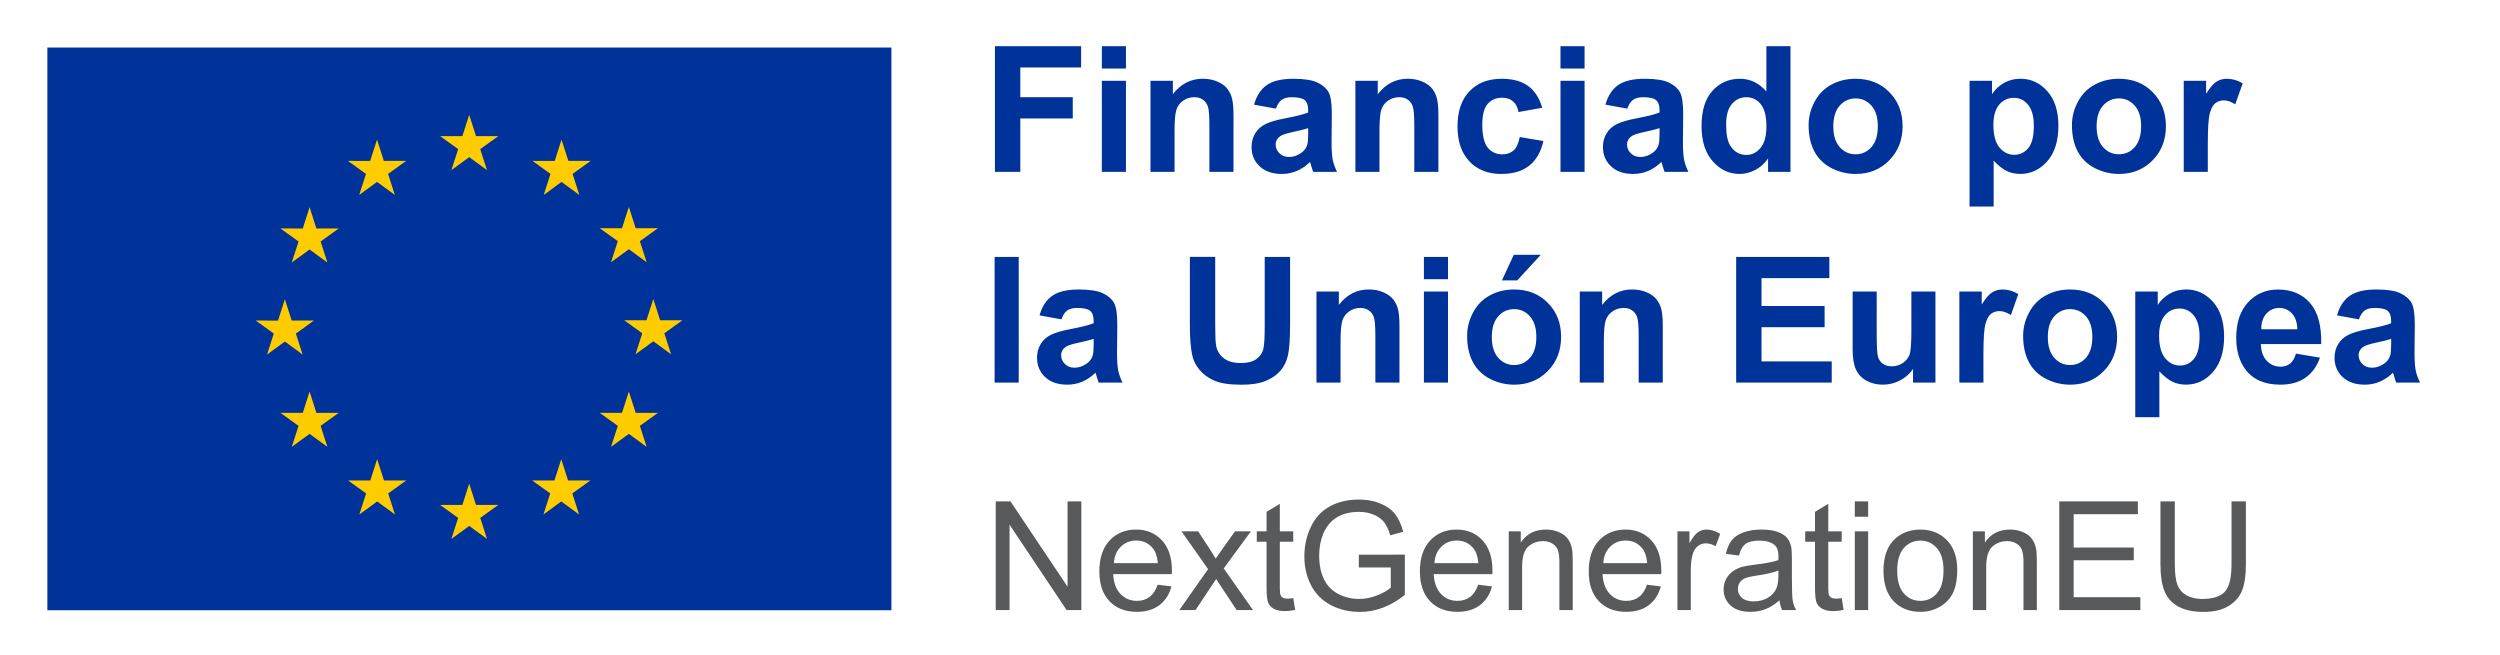 <svg clip-rule="evenodd" fill-rule="evenodd" stroke-linejoin="round" stroke-miterlimit="2" viewBox="0 0 840 220" xmlns="http://www.w3.org/2000/svg"><path d="m15.91 15.97h283.6v189.07h-283.6z" fill="#039"/><g fill-rule="nonzero"><path d="m159.94 169.65-2.29-7.15-2.29 7.16-7.49-.01 6.07 4.37-2.27 7.06 5.99-4.36 5.98 4.36-2.28-7.06 6.08-4.37zm30.93-8.22-2.28-7.15-2.3 7.15h-7.49l6.07 4.36-2.27 7.07 5.99-4.37 5.98 4.37-2.28-7.07 6.08-4.36zm-61.86 0-2.29-7.15-2.29 7.15h-7.49l6.07 4.36-2.27 7.07 5.99-4.37 5.98 4.37-2.28-7.07 6.08-4.36zm-22.7-22.71-2.29-7.15-2.29 7.16-7.49-.01 6.07 4.37-2.28 7.06 5.99-4.37 5.98 4.37-2.27-7.06 6.07-4.37zm107.28 0-2.3-7.15-2.3 7.16-7.48-.01 6.08 4.37-2.29 7.06 5.99-4.37 5.98 4.37-2.28-7.06 6.08-4.37zm-117.88-23.96 5.98 4.37-2.28-7.06 6.08-4.37h-7.49l-2.29-7.16-2.3 7.18-7.49-.02 6.08 4.37-2.28 7.06zm133.59-7.15h-7.5l-2.29-7.15-2.29 7.16-7.49-.01 6.07 4.37-2.27 7.06 5.98-4.37 5.98 4.37-2.27-7.06zm-125.28-38-2.29 7.17-7.49-.01 6.07 4.37-2.28 7.06 5.99-4.37 5.98 4.37-2.27-7.06 6.07-4.37h-7.49zm101.28 18.5 5.99-4.37 5.98 4.37-2.28-7.07 6.08-4.36h-7.49l-2.29-7.15-2.3 7.16-7.48-.01 6.07 4.36zm-16.63-41.2-2.29 7.17-7.49-.02 6.07 4.37-2.27 7.07 5.99-4.38 5.98 4.38-2.28-7.07 6.08-4.37h-7.5zm-67.98 18.58 5.99-4.37 5.98 4.37-2.27-7.06 6.07-4.37h-7.49l-2.29-7.16-2.3 7.17-7.49-.01 6.08 4.37zm30.97-8.32 5.99-4.37 5.98 4.37-2.28-7.06 6.08-4.37h-7.49l-2.29-7.15-2.3 7.16-7.48-.01 6.07 4.37z" fill="#fc0"/><path d="m456.568 190.659v-4.283l15.464-.025v13.547c-2.374 1.893-4.823 3.316-7.346 4.271-2.524.955-5.114 1.432-7.77 1.432-3.586 0-6.844-.768-9.774-2.304-2.93-1.535-5.142-3.756-6.636-6.661-1.495-2.905-2.242-6.151-2.242-9.737 0-3.553.743-6.869 2.229-9.948 1.486-3.08 3.623-5.367 6.412-6.861 2.79-1.494 6.002-2.241 9.638-2.241 2.639 0 5.026.427 7.159 1.282s3.806 2.047 5.018 3.574 2.133 3.519 2.764 5.976l-4.358 1.196c-.548-1.86-1.228-3.321-2.042-4.383-.813-1.063-1.975-1.913-3.486-2.553-1.511-.639-3.188-.958-5.03-.958-2.208 0-4.118.336-5.728 1.008-1.61.673-2.909 1.557-3.897 2.652-.988 1.096-1.756 2.3-2.304 3.611-.929 2.258-1.394 4.707-1.394 7.346 0 3.254.56 5.977 1.681 8.168 1.12 2.192 2.751 3.819 4.893 4.881 2.142 1.063 4.416 1.594 6.823 1.594 2.092 0 4.134-.403 6.126-1.208s3.503-1.664 4.532-2.577v-6.799zm293.225-22.188h4.831v21.093c0 3.669-.415 6.582-1.245 8.74-.83 2.159-2.329 3.914-4.495 5.267-2.167 1.353-5.01 2.03-8.529 2.03-3.42 0-6.218-.589-8.392-1.768-2.175-1.179-3.727-2.885-4.657-5.118s-1.395-5.283-1.395-9.151v-21.093h4.831v21.068c0 3.171.295 5.507.884 7.01.59 1.502 1.602 2.66 3.038 3.474 1.437.813 3.192 1.22 5.267 1.22 3.553 0 6.085-.805 7.596-2.416 1.51-1.61 2.266-4.706 2.266-9.288zm-151.88 33.245c-1.66 1.411-3.258 2.407-4.793 2.988-1.536.581-3.184.872-4.944.872-2.905 0-5.138-.71-6.698-2.129-1.561-1.42-2.341-3.233-2.341-5.441 0-1.295.295-2.478.884-3.549s1.361-1.93 2.316-2.577c.954-.648 2.029-1.138 3.225-1.47.88-.232 2.208-.456 3.984-.672 3.619-.432 6.284-.946 7.994-1.544.016-.614.025-1.004.025-1.17 0-1.826-.424-3.113-1.27-3.86-1.146-1.013-2.848-1.519-5.105-1.519-2.109 0-3.665.369-4.67 1.108-1.004.739-1.747 2.046-2.228 3.922l-4.383-.598c.398-1.876 1.054-3.39 1.967-4.544s2.233-2.042 3.96-2.665c1.726-.622 3.727-.934 6.001-.934 2.258 0 4.092.266 5.503.797 1.412.531 2.449 1.2 3.113 2.005s1.129 1.822 1.395 3.05c.149.764.224 2.142.224 4.134v5.977c0 4.167.095 6.802.286 7.906s.569 2.163 1.133 3.175h-4.681c-.465-.929-.764-2.017-.897-3.262zm34.938-9.961c0-4.897 1.362-8.525 4.084-10.882 2.275-1.959 5.047-2.939 8.318-2.939 3.635 0 6.607 1.192 8.915 3.574 2.307 2.382 3.461 5.673 3.461 9.874 0 3.403-.51 6.08-1.531 8.031-1.021 1.95-2.507 3.465-4.458 4.544s-4.08 1.619-6.387 1.619c-3.703 0-6.695-1.187-8.978-3.561-2.282-2.374-3.424-5.794-3.424-10.26zm-79.438 4.707 4.632.572c-.731 2.707-2.084 4.807-4.059 6.301-1.976 1.494-4.5 2.241-7.571 2.241-3.868 0-6.935-1.191-9.201-3.574-2.266-2.382-3.399-5.723-3.399-10.023 0-4.449 1.145-7.902 3.436-10.359s5.263-3.686 8.915-3.686c3.536 0 6.425 1.204 8.666 3.611s3.362 5.794 3.362 10.16c0 .266-.008.664-.025 1.196h-19.723c.166 2.905.988 5.13 2.466 6.673 1.477 1.544 3.32 2.316 5.528 2.316 1.644 0 3.046-.431 4.209-1.295 1.162-.863 2.083-2.241 2.764-4.133zm-56.728 0 4.632.572c-.73 2.707-2.083 4.807-4.059 6.301s-4.499 2.241-7.57 2.241c-3.868 0-6.936-1.191-9.202-3.574-2.266-2.382-3.399-5.723-3.399-10.023 0-4.449 1.146-7.902 3.437-10.359s5.262-3.686 8.915-3.686c3.536 0 6.424 1.204 8.666 3.611 2.241 2.407 3.361 5.794 3.361 10.16 0 .266-.008.664-.024 1.196h-19.723c.166 2.905.988 5.13 2.465 6.673 1.478 1.544 3.321 2.316 5.529 2.316 1.643 0 3.046-.431 4.208-1.295 1.162-.863 2.084-2.241 2.764-4.133zm-107.702 0 4.631.572c-.73 2.707-2.083 4.807-4.059 6.301-1.975 1.494-4.499 2.241-7.57 2.241-3.868 0-6.935-1.191-9.201-3.574-2.267-2.382-3.4-5.723-3.4-10.023 0-4.449 1.146-7.902 3.437-10.359s5.263-3.686 8.915-3.686c3.536 0 6.425 1.204 8.666 3.611s3.362 5.794 3.362 10.16c0 .266-.008.664-.025 1.196h-19.723c.166 2.905.988 5.13 2.466 6.673 1.477 1.544 3.32 2.316 5.528 2.316 1.643 0 3.046-.431 4.208-1.295 1.163-.863 2.084-2.241 2.765-4.133zm45.546 4.507.647 3.959c-1.261.266-2.39.399-3.386.399-1.627 0-2.889-.257-3.785-.772-.897-.515-1.528-1.191-1.893-2.03-.365-.838-.548-2.602-.548-5.291v-15.216h-3.287v-3.486h3.287v-6.549l4.458-2.69v9.239h4.507v3.486h-4.507v15.465c0 1.278.079 2.1.236 2.465.158.365.415.656.772.872.357.215.868.323 1.532.323.498 0 1.153-.058 1.967-.174zm184.277 0 .648 3.959c-1.262.266-2.391.399-3.387.399-1.627 0-2.889-.257-3.785-.772-.897-.515-1.527-1.191-1.893-2.03-.365-.838-.548-2.602-.548-5.291v-15.216h-3.287v-3.486h3.287v-6.549l4.458-2.69v9.239h4.507v3.486h-4.507v15.465c0 1.278.079 2.1.237 2.465.157.365.415.656.772.872.356.215.867.323 1.531.323.498 0 1.154-.058 1.967-.174zm-284.235 4.009v-36.507h4.956l19.174 28.663v-28.663h4.632v36.507h-4.955l-19.175-28.687v28.687zm288.643 0v-26.446h4.482v26.446zm68.706 0v-36.507h26.396v4.309h-21.565v11.181h20.195v4.283h-20.195v12.426h22.412v4.308zm-128.297 0v-26.446h4.034v4.009c1.029-1.876 1.98-3.113 2.851-3.71.872-.598 1.831-.897 2.876-.897 1.511 0 3.047.482 4.607 1.445l-1.544 4.158c-1.095-.647-2.191-.971-3.287-.971-.979 0-1.859.295-2.639.884-.781.59-1.337 1.407-1.669 2.453-.498 1.594-.747 3.337-.747 5.23v13.845zm-56.678 0v-26.446h4.034v3.76c1.943-2.905 4.748-4.358 8.417-4.358 1.594 0 3.059.287 4.395.859 1.337.573 2.337 1.324 3.001 2.254s1.129 2.034 1.395 3.312c.166.83.249 2.283.249 4.358v16.261h-4.483v-16.087c0-1.826-.174-3.191-.523-4.096-.348-.905-.967-1.627-1.855-2.167-.888-.539-1.93-.809-3.125-.809-1.909 0-3.557.606-4.943 1.818s-2.08 3.511-2.08 6.898v14.443zm155.938 0v-26.446h4.035v3.76c1.942-2.905 4.748-4.358 8.417-4.358 1.593 0 3.058.287 4.395.859 1.336.573 2.337 1.324 3.001 2.254s1.129 2.034 1.394 3.312c.166.83.249 2.283.249 4.358v16.261h-4.482v-16.087c0-1.826-.175-3.191-.523-4.096-.349-.905-.967-1.627-1.855-2.167-.889-.539-1.93-.809-3.126-.809-1.909 0-3.557.606-4.943 1.818s-2.079 3.511-2.079 6.898v14.443zm-266.629 0 9.662-13.746-8.94-12.7h5.603l4.059 6.201c.764 1.178 1.378 2.166 1.843 2.963.731-1.096 1.403-2.067 2.017-2.914l4.458-6.25h5.354l-9.139 12.451 9.836 13.995h-5.503l-5.429-8.217-1.444-2.217-6.948 10.434zm201.286-13.273c-1.627.664-4.068 1.229-7.322 1.694-1.842.265-3.146.564-3.909.896-.764.332-1.353.818-1.768 1.457s-.623 1.349-.623 2.129c0 1.195.453 2.192 1.357 2.988.905.797 2.229 1.196 3.972 1.196 1.727 0 3.262-.378 4.607-1.133 1.345-.756 2.333-1.789 2.964-3.101.481-1.012.722-2.507.722-4.482zm39.918.05c0 3.387.739 5.923 2.216 7.608 1.478 1.685 3.337 2.527 5.579 2.527 2.224 0 4.075-.846 5.553-2.54 1.477-1.693 2.216-4.275 2.216-7.744 0-3.271-.743-5.749-2.229-7.434-1.485-1.685-3.332-2.527-5.54-2.527-2.242 0-4.101.838-5.579 2.515-1.477 1.677-2.216 4.208-2.216 7.595zm-263.193-2.54h14.767c-.199-2.224-.763-3.893-1.693-5.005-1.428-1.727-3.279-2.59-5.553-2.59-2.059 0-3.789.689-5.192 2.067s-2.179 3.22-2.329 5.528zm107.703 0h14.767c-.199-2.224-.764-3.893-1.693-5.005-1.428-1.727-3.279-2.59-5.554-2.59-2.058 0-3.789.689-5.192 2.067s-2.179 3.22-2.328 5.528zm56.727 0h14.768c-.2-2.224-.764-3.893-1.694-5.005-1.428-1.727-3.279-2.59-5.553-2.59-2.059 0-3.789.689-5.192 2.067s-2.179 3.22-2.329 5.528zm84.519-15.589v-5.155h4.482v5.155z" fill="#58595b"/><path d="m717.45 97.96h7.55v4.49c.98-1.54 2.3-2.78 3.97-3.75 1.67-.96 3.52-1.44 5.56-1.44 3.55 0 6.57 1.39 9.05 4.18s3.72 6.66 3.72 11.64c0 5.11-1.25 9.08-3.74 11.91-2.5 2.83-5.52 4.25-9.08 4.25-1.69 0-3.22-.34-4.59-1.01s-2.82-1.82-4.34-3.46v15.41h-8.1zm-309.14 11.23c0 3.63.11 5.98.32 7.06.36 1.73 1.23 3.12 2.61 4.16 1.37 1.05 3.25 1.57 5.63 1.57 2.42 0 4.24-.49 5.47-1.48s1.97-2.2 2.22-3.64.38-3.83.38-7.17v-23.37h8.53v22.18c0 5.07-.23 8.65-.69 10.75-.46 2.09-1.31 3.86-2.55 5.3s-2.9 2.59-4.97 3.44-4.78 1.28-8.12 1.28c-4.03 0-7.09-.47-9.18-1.4-2.08-.93-3.73-2.14-4.94-3.63s-2.01-3.05-2.39-4.68c-.56-2.42-.84-5.99-.84-10.72v-22.52h8.52zm-51.68-1.89-7.35-1.33c.83-2.96 2.25-5.15 4.26-6.57 2.02-1.42 5.01-2.13 8.99-2.13 3.61 0 6.3.43 8.07 1.28s3.01 1.94 3.73 3.25c.72 1.32 1.08 3.73 1.08 7.25l-.09 9.45c0 2.69.13 4.67.39 5.95s.74 2.65 1.46 4.11h-8.01c-.21-.54-.47-1.33-.78-2.39-.13-.48-.23-.8-.29-.95-1.38 1.34-2.86 2.35-4.44 3.02s-3.26 1.01-5.04 1.01c-3.15 0-5.63-.85-7.45-2.56-1.81-1.71-2.72-3.87-2.72-6.48 0-1.73.41-3.27 1.24-4.62s1.98-2.39 3.47-3.11 3.63-1.35 6.44-1.89c3.78-.71 6.41-1.37 7.87-1.99v-.81c0-1.56-.38-2.66-1.15-3.33-.77-.66-2.22-.99-4.35-.99-1.44 0-2.56.28-3.37.85s-1.46 1.56-1.96 2.98zm435.96 0-7.35-1.33c.83-2.96 2.25-5.15 4.26-6.57 2.02-1.42 5.01-2.13 8.99-2.13 3.61 0 6.3.43 8.07 1.28s3.01 1.94 3.73 3.25c.72 1.32 1.08 3.73 1.08 7.25l-.09 9.45c0 2.69.13 4.67.39 5.95s.74 2.65 1.46 4.11h-8.01c-.21-.54-.47-1.33-.78-2.39-.13-.48-.23-.8-.29-.95-1.38 1.34-2.86 2.35-4.44 3.02s-3.26 1.01-5.04 1.01c-3.15 0-5.63-.85-7.45-2.56-1.81-1.71-2.72-3.87-2.72-6.48 0-1.73.41-3.27 1.24-4.62s1.98-2.39 3.47-3.11 3.63-1.35 6.44-1.89c3.78-.71 6.41-1.37 7.87-1.99v-.81c0-1.56-.38-2.66-1.15-3.33-.77-.66-2.22-.99-4.35-.99-1.44 0-2.56.28-3.37.85s-1.46 1.56-1.96 2.98zm-112.82 5.53c0-2.69.66-5.29 1.99-7.81s3.2-4.44 5.63-5.76c2.43-1.33 5.14-1.99 8.14-1.99 4.63 0 8.42 1.5 11.38 4.51s4.44 6.8 4.44 11.39c0 4.63-1.49 8.46-4.48 11.51-2.99 3.04-6.75 4.57-11.28 4.57-2.8 0-5.48-.63-8.02-1.9s-4.48-3.13-5.81-5.57c-1.32-2.46-1.99-5.44-1.99-8.95zm-186.82 0c0-2.69.66-5.29 1.99-7.81s3.2-4.44 5.63-5.76c2.43-1.33 5.14-1.99 8.14-1.99 4.63 0 8.42 1.5 11.38 4.51s4.44 6.8 4.44 11.39c0 4.63-1.49 8.46-4.48 11.51-2.99 3.04-6.75 4.57-11.28 4.57-2.8 0-5.48-.63-8.02-1.9s-4.48-3.13-5.81-5.57c-1.33-2.46-1.99-5.44-1.99-8.95zm278.49 5.99 8.07 1.35c-1.04 2.96-2.67 5.21-4.91 6.76s-5.04 2.32-8.4 2.32c-5.32 0-9.26-1.74-11.81-5.21-2.02-2.78-3.02-6.3-3.02-10.54 0-5.07 1.32-9.04 3.97-11.91s6-4.31 10.05-4.31c4.55 0 8.14 1.5 10.77 4.51s3.89 7.61 3.77 13.81h-20.28c.06 2.4.71 4.27 1.96 5.6s2.8 2 4.67 2c1.27 0 2.33-.35 3.2-1.04s1.52-1.8 1.96-3.34zm-140.87-6.8c0 4.3.15 6.94.45 7.91s.84 1.74 1.63 2.3c.79.57 1.79.85 3 .85 1.38 0 2.62-.38 3.72-1.14s1.84-1.7 2.25-2.82c.4-1.12.6-3.88.6-8.25v-12.91h8.09v30.59h-7.53v-4.57c-1.11 1.63-2.58 2.92-4.39 3.86s-3.73 1.41-5.75 1.41c-2.06 0-3.9-.45-5.53-1.35s-2.81-2.17-3.54-3.8-1.09-3.89-1.09-6.77v-19.37h8.09zm-160.35 16.54h-8.1v-15.61c0-3.3-.17-5.44-.52-6.41s-.91-1.72-1.69-2.26-1.71-.81-2.81-.81c-1.4 0-2.66.38-3.77 1.15s-1.88 1.79-2.29 3.05-.62 3.61-.62 7.03v13.86h-8.09v-30.6h7.52v4.49c2.67-3.46 6.03-5.19 10.08-5.19 1.79 0 3.42.32 4.9.96s2.6 1.46 3.36 2.46 1.29 2.13 1.58 3.4.45 3.08.45 5.44zm202.653-31.29c1.825.008 3.59.518 5.287 1.53l-2.51 7.06c-1.36-.88-2.63-1.33-3.8-1.33-1.13 0-2.09.31-2.88.94-.79.62-1.41 1.75-1.86 3.38s-.68 5.05-.68 10.26v9.45h-8.09v-30.6h7.52v4.35c1.29-2.05 2.44-3.41 3.47-4.06s2.19-.98 3.5-.98zm-114.183 31.29h-8.1v-15.61c0-3.3-.17-5.44-.52-6.41s-.91-1.72-1.69-2.26-1.71-.81-2.81-.81c-1.4 0-2.66.38-3.77 1.15s-1.88 1.79-2.29 3.05-.62 3.61-.62 7.03v13.86h-8.09v-30.6h7.52v4.49c2.67-3.46 6.03-5.19 10.08-5.19 1.79 0 3.42.32 4.9.96s2.6 1.46 3.36 2.46 1.29 2.13 1.58 3.4.45 3.08.45 5.44zm55.97-35.1h-22.79v9.36h21.2v7.12h-21.2v11.49h23.59v7.12h-32.11v-42.23h31.31zm-272.37 35.09h-8.1v-42.23h8.1zm144.24 0h-8.1v-30.59h8.1zm-119.07-14.68c-1.04.35-2.68.76-4.93 1.24s-3.72.95-4.41 1.41c-1.06.75-1.58 1.7-1.58 2.85 0 1.13.42 2.11 1.27 2.94.84.83 1.92 1.24 3.23 1.24 1.46 0 2.85-.48 4.18-1.44.98-.73 1.62-1.62 1.93-2.68.21-.69.32-2.01.32-3.95v-1.61zm435.96 0c-1.04.35-2.68.76-4.93 1.24s-3.72.95-4.41 1.41c-1.06.75-1.58 1.7-1.58 2.85 0 1.13.42 2.11 1.27 2.94.84.83 1.92 1.24 3.23 1.24 1.46 0 2.85-.48 4.18-1.44.98-.73 1.62-1.62 1.93-2.68.21-.69.32-2.01.32-3.95v-1.61zm-77.96-1.13c0 3.44.68 5.98 2.04 7.62s3.03 2.46 4.98 2.46c1.88 0 3.45-.75 4.7-2.26s1.87-3.98 1.87-7.42c0-3.21-.64-5.59-1.93-7.14-1.29-1.56-2.88-2.33-4.78-2.33-1.98 0-3.62.76-4.93 2.29-1.29 1.52-1.95 3.79-1.95 6.78zm-37.39.52c0 3.03.72 5.36 2.16 6.97s3.22 2.42 5.33 2.42 3.88-.81 5.32-2.42c1.43-1.61 2.15-3.96 2.15-7.03 0-3-.72-5.3-2.15-6.91s-3.2-2.42-5.32-2.42c-2.11 0-3.89.81-5.33 2.42s-2.16 3.94-2.16 6.97zm-186.82 0c0 3.03.72 5.36 2.16 6.97s3.22 2.42 5.33 2.42 3.88-.81 5.32-2.42c1.43-1.61 2.15-3.96 2.15-7.03 0-3-.72-5.3-2.15-6.91s-3.2-2.42-5.32-2.42c-2.11 0-3.89.81-5.33 2.42s-2.16 3.94-2.16 6.97zm270.65-2.62c-.06-2.34-.66-4.12-1.82-5.34s-2.55-1.83-4.21-1.83c-1.77 0-3.23.64-4.38 1.93s-1.72 3.03-1.7 5.24zm-267.25-16.42 3.98-8.61h9.08l-7.92 8.61zm-26.22-.4v-7.49h8.1v7.49zm183.34-66.66h7.55v4.49c.98-1.54 2.3-2.78 3.97-3.75 1.67-.96 3.52-1.44 5.56-1.44 3.55 0 6.57 1.39 9.05 4.18s3.72 6.66 3.72 11.64c0 5.11-1.25 9.08-3.74 11.91-2.5 2.83-5.52 4.25-9.08 4.25-1.69 0-3.22-.34-4.59-1.01s-2.82-1.82-4.34-3.46v15.43h-8.1zm-115 9.34-7.35-1.33c.83-2.96 2.25-5.15 4.26-6.57 2.02-1.42 5.01-2.13 8.99-2.13 3.61 0 6.3.43 8.07 1.28s3.01 1.94 3.73 3.25c.72 1.32 1.08 3.73 1.08 7.25l-.09 9.45c0 2.69.13 4.67.39 5.95s.74 2.65 1.46 4.11h-8.01c-.21-.54-.47-1.33-.78-2.39-.13-.48-.23-.8-.29-.95-1.38 1.34-2.86 2.35-4.44 3.02s-3.26 1.01-5.04 1.01c-3.15 0-5.63-.85-7.45-2.56-1.81-1.71-2.72-3.87-2.72-6.48 0-1.73.41-3.27 1.24-4.62s1.98-2.39 3.47-3.11 3.63-1.35 6.44-1.89c3.78-.71 6.41-1.37 7.87-1.99v-.81c0-1.56-.38-2.66-1.15-3.33-.77-.66-2.22-.99-4.35-.99-1.44 0-2.56.28-3.37.85s-1.47 1.56-1.96 2.98zm60.92 5.53c0-2.69.66-5.29 1.99-7.81s3.2-4.44 5.63-5.76c2.43-1.33 5.14-1.99 8.14-1.99 4.63 0 8.42 1.5 11.38 4.51s4.44 6.8 4.44 11.39c0 4.63-1.49 8.47-4.48 11.51s-6.75 4.57-11.28 4.57c-2.8 0-5.48-.63-8.02-1.9s-4.48-3.13-5.81-5.57c-1.32-2.46-1.99-5.44-1.99-8.95zm-178.98-5.53-7.35-1.33c.83-2.96 2.25-5.15 4.26-6.57 2.02-1.42 5.01-2.13 8.99-2.13 3.61 0 6.3.43 8.07 1.28s3.01 1.94 3.73 3.25c.72 1.32 1.08 3.73 1.08 7.25l-.09 9.45c0 2.69.13 4.67.39 5.95s.74 2.65 1.46 4.11h-8.01c-.21-.54-.47-1.33-.78-2.39-.13-.48-.23-.8-.29-.95-1.38 1.34-2.86 2.35-4.44 3.02s-3.26 1.01-5.04 1.01c-3.15 0-5.63-.85-7.45-2.56-1.81-1.71-2.72-3.87-2.72-6.48 0-1.73.41-3.27 1.24-4.62s1.98-2.39 3.47-3.11 3.63-1.35 6.44-1.89c3.78-.71 6.41-1.37 7.87-1.99v-.81c0-1.56-.38-2.66-1.15-3.33-.77-.66-2.22-.99-4.35-.99-1.44 0-2.56.28-3.37.85s-1.46 1.56-1.96 2.98zm267.46 5.53c0-2.69.66-5.29 1.99-7.81s3.2-4.44 5.63-5.76c2.43-1.33 5.14-1.99 8.14-1.99 4.63 0 8.42 1.5 11.38 4.51s4.44 6.8 4.44 11.39c0 4.63-1.49 8.47-4.48 11.51s-6.75 4.57-11.28 4.57c-2.8 0-5.48-.63-8.02-1.9s-4.48-3.13-5.81-5.57c-1.33-2.46-1.99-5.44-1.99-8.95zm-177.98-5.82-7.98 1.44c-.27-1.59-.88-2.79-1.83-3.6s-2.19-1.21-3.7-1.21c-2.02 0-3.62.7-4.83 2.09-1.2 1.39-1.8 3.72-1.8 6.99 0 3.63.61 6.19 1.83 7.69s2.86 2.25 4.91 2.25c1.54 0 2.79-.44 3.77-1.31s1.67-2.38 2.07-4.51l7.95 1.35c-.83 3.65-2.41 6.41-4.75 8.27s-5.48 2.79-9.42 2.79c-4.47 0-8.04-1.41-10.7-4.23s-3.99-6.73-3.99-11.73c0-5.05 1.33-8.98 4-11.8 2.67-2.81 6.28-4.22 10.83-4.22 3.73 0 6.69.8 8.89 2.41 2.21 1.6 3.79 4.05 4.75 7.33zm83.41 21.55h-7.53v-4.49c-1.25 1.75-2.72 3.05-4.42 3.9s-3.41 1.28-5.14 1.28c-3.51 0-6.53-1.42-9.03-4.25-2.51-2.83-3.76-6.78-3.76-11.85 0-5.19 1.22-9.13 3.66-11.83s5.52-4.05 9.25-4.05c3.42 0 6.38 1.42 8.87 4.26v-15.21h8.1zm-118.3 0h-8.1v-15.62c0-3.3-.17-5.44-.52-6.41s-.91-1.72-1.69-2.26-1.71-.81-2.81-.81c-1.4 0-2.66.38-3.77 1.15s-1.88 1.79-2.29 3.05-.62 3.61-.62 7.03v13.86h-8.09v-30.59h7.52v4.49c2.67-3.46 6.03-5.19 10.08-5.19 1.79 0 3.42.32 4.9.96s2.6 1.46 3.36 2.46 1.29 2.13 1.58 3.4.45 3.08.45 5.44zm-68.85 0h-8.1v-15.62c0-3.3-.17-5.44-.52-6.41s-.91-1.72-1.69-2.26-1.71-.81-2.81-.81c-1.4 0-2.66.38-3.77 1.15s-1.88 1.79-2.29 3.05-.62 3.61-.62 7.03v13.86h-8.09v-30.59h7.52v4.49c2.67-3.46 6.03-5.19 10.08-5.19 1.79 0 3.42.32 4.9.96s2.6 1.46 3.36 2.46 1.29 2.13 1.58 3.4.45 3.08.45 5.44zm333.813-31.29c1.825.008 3.59.518 5.287 1.53l-2.51 7.06c-1.36-.88-2.63-1.33-3.8-1.33-1.13 0-2.09.31-2.88.94-.79.62-1.41 1.75-1.86 3.38s-.68 5.05-.68 10.26v9.45h-8.09v-30.6h7.52v4.35c1.29-2.05 2.44-3.41 3.47-4.06s2.19-.98 3.5-.98zm-215.843 31.28h-8.1v-30.59h8.1zm-154.1 0h-8.1v-30.59h8.1zm-15.07-35.09h-20.43v10h17.63v7.14h-17.63v17.95h-8.52v-42.23h28.95zm194.35 20.41c-1.04.35-2.68.76-4.93 1.24s-3.72.95-4.41 1.41c-1.06.75-1.58 1.7-1.58 2.85 0 1.13.42 2.11 1.27 2.94.84.83 1.92 1.24 3.23 1.24 1.46 0 2.85-.48 4.18-1.44.98-.73 1.62-1.62 1.93-2.68.21-.69.32-2.01.32-3.95v-1.61zm-118.06 0c-1.04.35-2.68.76-4.93 1.24s-3.72.95-4.41 1.41c-1.06.75-1.58 1.7-1.58 2.85 0 1.13.42 2.11 1.27 2.94.84.83 1.92 1.24 3.23 1.24 1.46 0 2.85-.48 4.18-1.44.98-.73 1.62-1.62 1.93-2.68.21-.69.32-2.01.32-3.95v-1.61zm140.44-1.27c0 3.27.45 5.63 1.35 7.09 1.31 2.11 3.13 3.17 5.47 3.17 1.86 0 3.45-.79 4.75-2.38 1.31-1.58 1.96-3.95 1.96-7.1 0-3.51-.63-6.04-1.9-7.59s-2.89-2.32-4.87-2.32c-1.92 0-3.53.76-4.83 2.29-1.28 1.52-1.93 3.8-1.93 6.84zm89.8.14c0 3.44.68 5.98 2.04 7.62s3.03 2.46 4.98 2.46c1.88 0 3.45-.75 4.7-2.26s1.87-3.98 1.87-7.42c0-3.21-.64-5.59-1.93-7.14-1.29-1.56-2.88-2.33-4.78-2.33-1.98 0-3.62.76-4.93 2.29-1.3 1.53-1.95 3.79-1.95 6.78zm-53.79.52c0 3.03.72 5.36 2.16 6.97s3.22 2.42 5.33 2.42 3.88-.81 5.32-2.42c1.43-1.61 2.15-3.96 2.15-7.03 0-3-.72-5.3-2.15-6.91s-3.2-2.42-5.32-2.42c-2.11 0-3.89.81-5.33 2.42s-2.16 3.94-2.16 6.97zm88.47 0c0 3.03.72 5.36 2.16 6.97s3.22 2.42 5.33 2.42 3.88-.81 5.32-2.42c1.43-1.61 2.15-3.96 2.15-7.03 0-3-.72-5.3-2.15-6.91s-3.2-2.42-5.32-2.42c-2.11 0-3.89.81-5.33 2.42s-2.16 3.94-2.16 6.97zm-180.14-19.44v-7.49h8.1v7.49zm-154.1 0v-7.49h8.1v7.49z" fill="#039"/></g></svg>